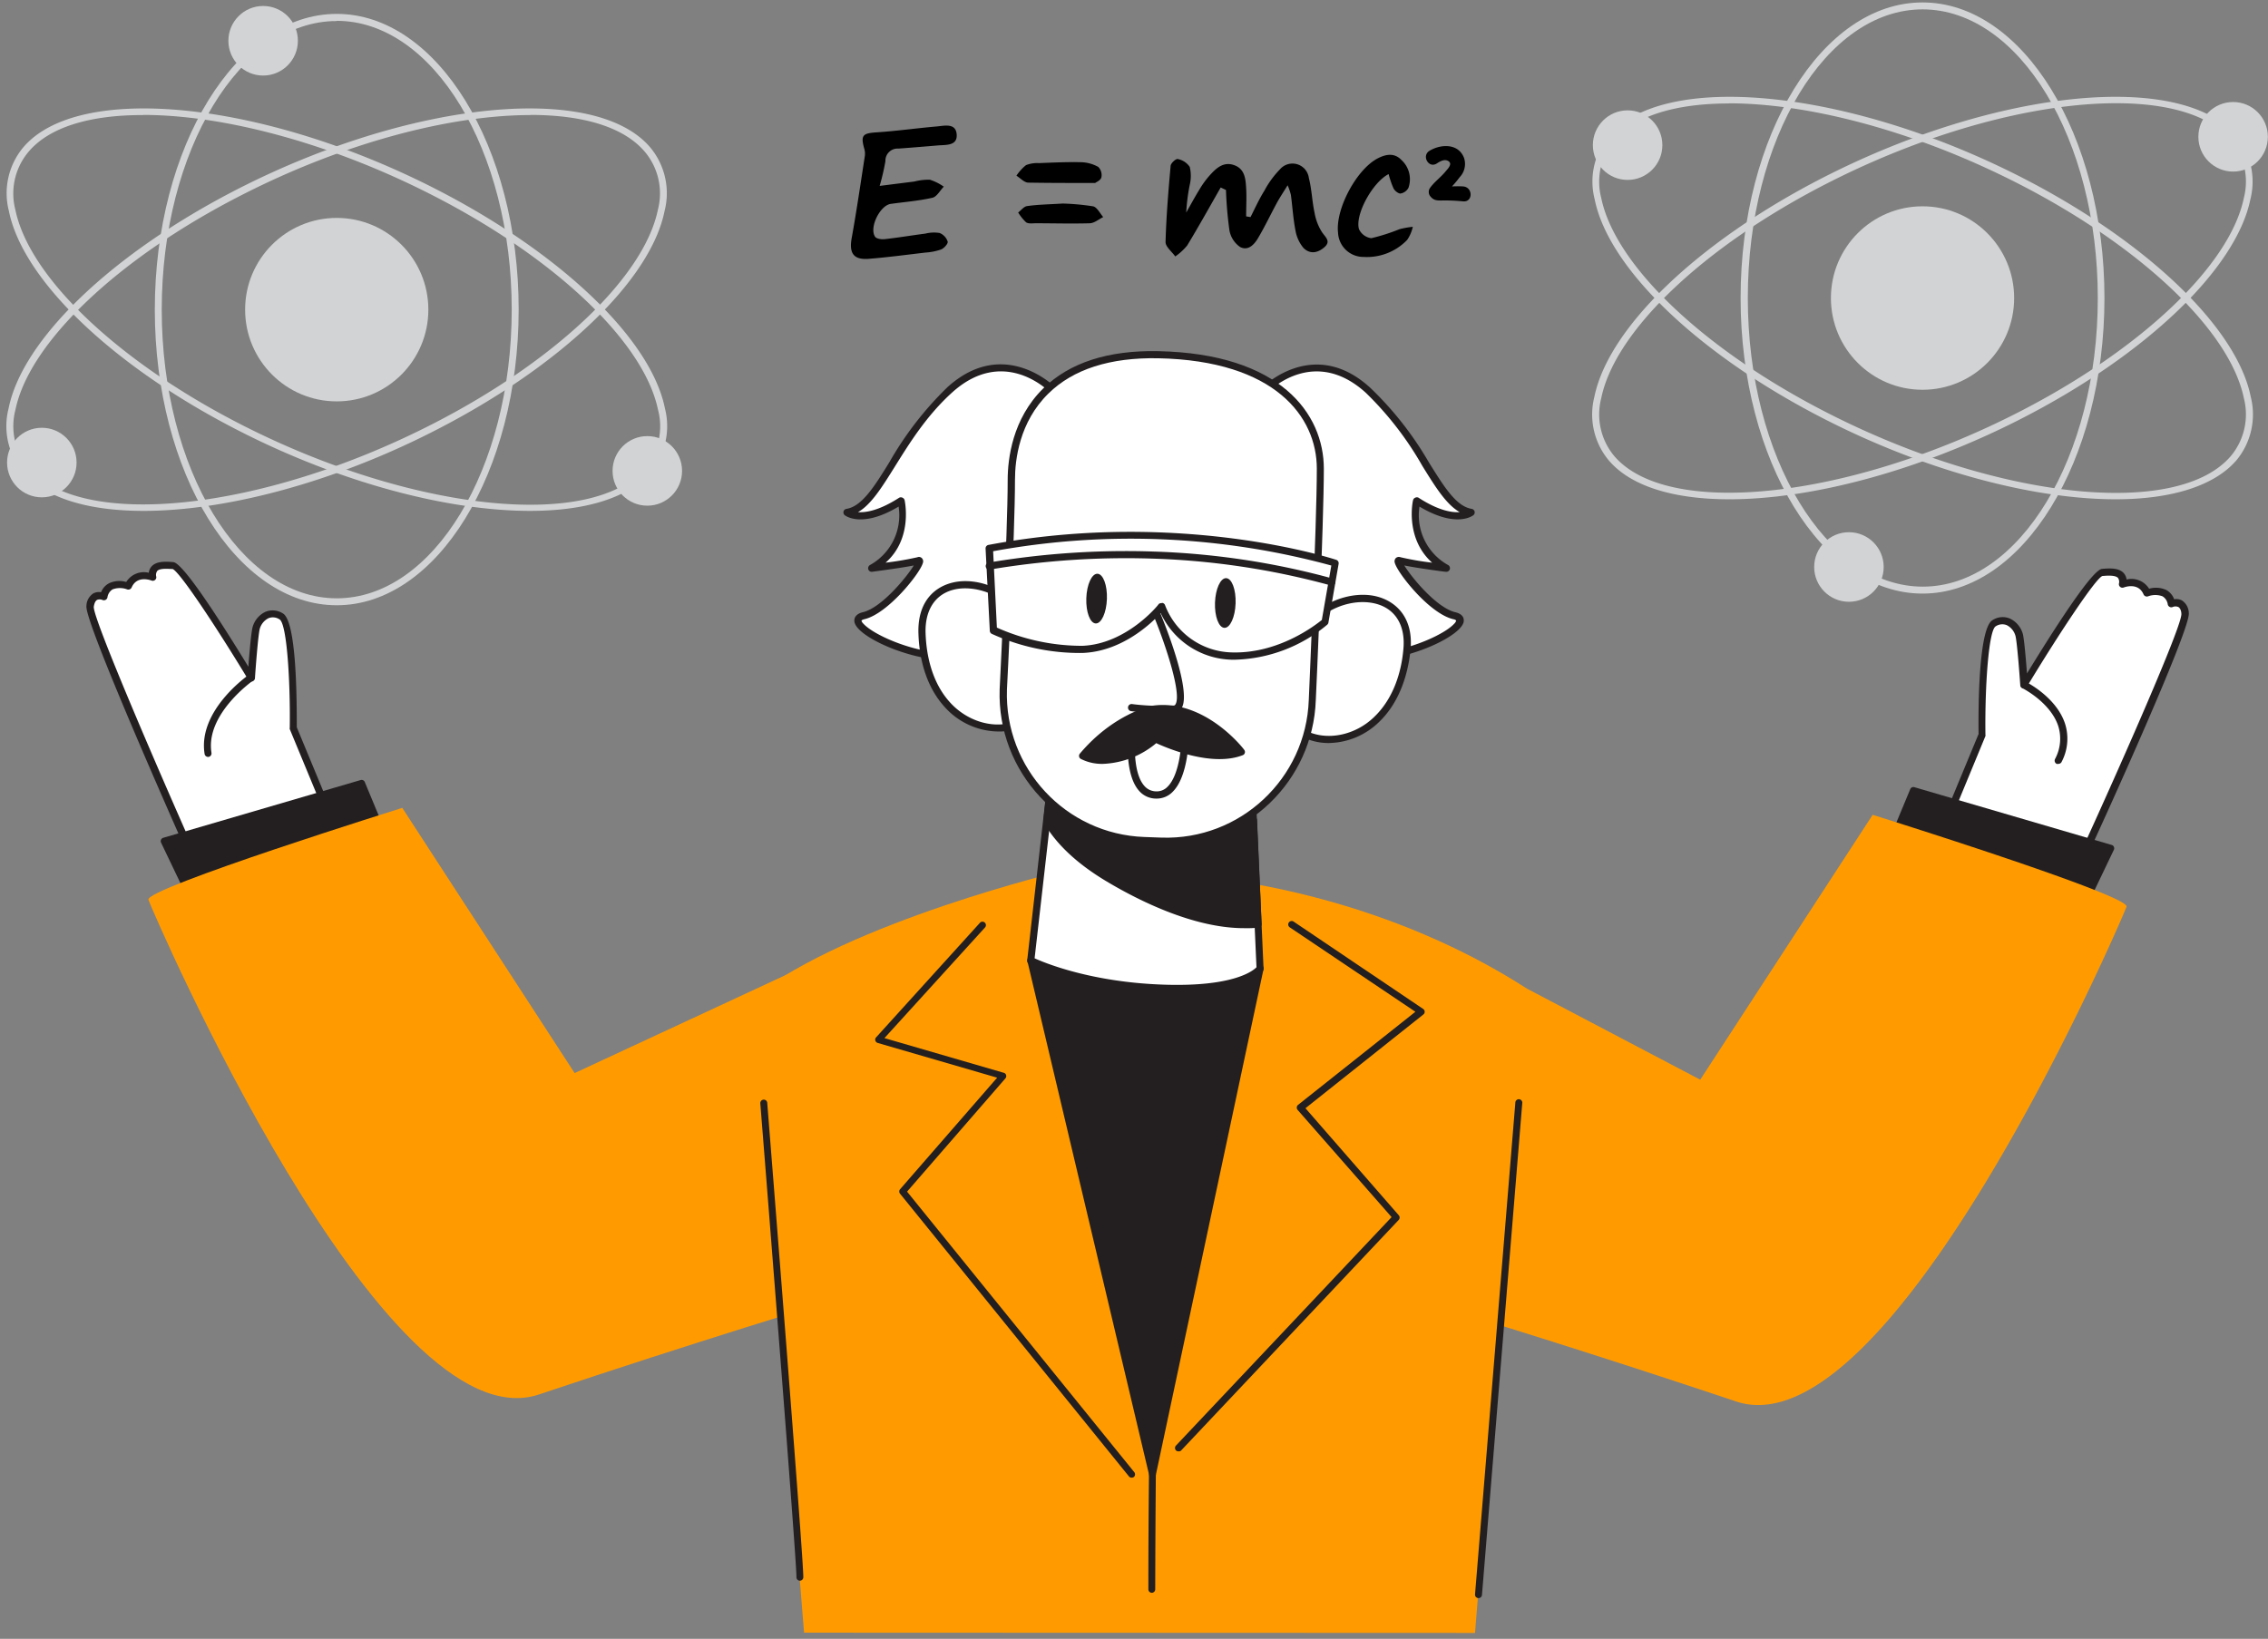 <svg height="159" width="220" xmlns="http://www.w3.org/2000/svg"><rect width="100%" height="100%" fill="#808080" stroke="none"/><g fill="none"><path d="m189.052 79.055 3.223-7.781s-.142-10.052 1.157-10.78a1.646 1.646 0 0 1 2.435 1.139c.195.761.478 4.837.478 4.837s6.533-10.813 7.575-10.908c1.043-.094 2.18-.094 2.019 1.139 0 0 1.702-.674 2.368.856 0 0 1.985-.762 2.368 1.044 0 0 1.137-.573 1.346.95s-9.735 23.183-9.735 23.183" fill="#fff"/><path d="M202.212 83.05a.35.35 0 0 1-.31-.499c3.795-8.293 9.79-21.875 9.695-22.993 0-.256-.114-.593-.316-.674a.672.672 0 0 0-.505 0 .356.356 0 0 1-.31 0 .35.35 0 0 1-.188-.236 1.098 1.098 0 0 0-.511-.795 2.016 2.016 0 0 0-1.393 0 .35.35 0 0 1-.444-.182c-.504-1.172-1.776-.727-1.924-.674a.343.343 0 0 1-.464-.377.675.675 0 0 0-.094-.552c-.276-.297-1.15-.216-1.52-.182-.674.263-4.253 5.673-7.314 10.739a.35.35 0 0 1-.377.162.364.364 0 0 1-.269-.317c-.074-1.125-.31-4.177-.464-4.777a1.643 1.643 0 0 0-.854-1.044 1.15 1.15 0 0 0-1.07.121c-.673.405-1.05 5.767-.99 10.51.01.045.01.09 0 .135l-3.215 7.782a.35.35 0 0 1-.458.182.343.343 0 0 1-.188-.452l3.196-7.714c-.034-2.486 0-10.254 1.345-11.042a1.814 1.814 0 0 1 1.689-.162 2.35 2.35 0 0 1 1.265 1.516c.128.532.303 2.54.397 3.813 2.523-4.123 6.297-10.059 7.28-10.146.766-.068 1.62-.101 2.092.397.16.176.262.397.289.634a2.017 2.017 0 0 1 2.187.896 2.358 2.358 0 0 1 1.675.128c.351.197.619.516.753.896.254-.051.518-.013.747.108.414.27.666.73.673 1.226.188 1.543-8.074 19.74-9.762 23.371a.343.343 0 0 1-.343.203z" fill="#231f20"/><path d="m182.069 85.186 3.538-8.509 19.141 5.599-4.75 9.924z" fill="#231f20"/><path d="M199.998 92.537a.383.383 0 0 1-.12 0l-17.93-7.014a.337.337 0 0 1-.189-.182.358.358 0 0 1 0-.263l3.539-8.515a.33.33 0 0 1 .397-.19l19.147 5.606a.33.33 0 0 1 .209.182c.04.09.04.193 0 .283l-4.75 9.924a.323.323 0 0 1-.303.169zm-17.492-7.533 17.31 6.771 4.448-9.284-18.482-5.39z" fill="#231f20"/><path d="m148.106 95.912 16.82 8.84 16.725-25.697s25.001 7.816 24.624 8.914c-.377 1.098-22.733 53.083-37.884 47.996a1110.214 1110.214 0 0 0-28.452-9.109z" fill="#ff9b00"/><path d="M199.655 74.11a.31.31 0 0 1-.155 0 .35.35 0 0 1-.161-.465 4.13 4.13 0 0 0 .303-3.24c-.774-2.284-3.452-3.632-3.479-3.645a.35.35 0 0 1 .31-.627c.12.06 2.967 1.49 3.828 4.043a4.816 4.816 0 0 1-.336 3.772.343.343 0 0 1-.31.162z" fill="#231f20"/><path d="M31.62 78.382 28.399 70.6s.141-10.052-1.157-10.78a1.646 1.646 0 0 0-2.435 1.139c-.196.761-.478 4.837-.478 4.837s-6.533-10.813-7.576-10.907c-1.043-.095-2.18-.095-2.018 1.138 0 0-1.702-.673-2.368.856 0 0-2.019-.761-2.368 1.044 0 0-1.137-.572-1.346.95s10.246 24.928 10.246 24.928" fill="#fff"/><path d="M18.972 84.115a.357.357 0 0 1-.316-.209c-1.749-3.92-10.462-23.58-10.273-25.11a1.49 1.49 0 0 1 .673-1.226c.229-.12.493-.158.746-.108.144-.372.416-.68.767-.869a2.358 2.358 0 0 1 1.676-.128c.46-.74 1.34-1.1 2.186-.896.027-.236.129-.458.29-.633.47-.499 1.345-.465 2.092-.398.982.088 4.756 6.023 7.28 10.147.094-1.274.268-3.281.403-3.814a2.324 2.324 0 0 1 1.258-1.515 1.834 1.834 0 0 1 1.689.161c1.345.788 1.345 8.557 1.345 11.043l3.196 7.714a.344.344 0 0 1-.188.451.35.35 0 0 1-.458-.182l-3.23-7.801a.304.304 0 0 1 0-.135c.061-4.716-.295-10.106-.988-10.51a1.15 1.15 0 0 0-1.07-.122c-.42.21-.732.59-.854 1.045-.155.6-.39 3.651-.465 4.776a.364.364 0 0 1-.269.317.35.35 0 0 1-.376-.162c-3.062-5.066-6.647-10.476-7.34-10.746-.344 0-1.218-.107-1.494.189a.675.675 0 0 0-.094.56.33.33 0 0 1-.121.316.336.336 0 0 1-.343.054c-.148-.054-1.42-.499-1.925.673a.35.35 0 0 1-.444.182 2.016 2.016 0 0 0-1.399 0 1.08 1.08 0 0 0-.505.789.35.35 0 0 1-.188.235.356.356 0 0 1-.31 0 .672.672 0 0 0-.504 0c-.209.115-.29.445-.323.674-.074 1.146 6.23 15.786 10.22 24.74a.344.344 0 0 1-.175.458.366.366 0 0 1-.169.04z" fill="#231f20"/><path d="m38.604 84.513-3.532-8.51-19.147 5.599 4.75 9.924z" fill="#231f20"/><path d="M20.675 91.863a.323.323 0 0 1-.303-.189l-4.75-9.924a.344.344 0 0 1 0-.283.33.33 0 0 1 .209-.182l19.154-5.605a.33.33 0 0 1 .397.189l3.538 8.516a.358.358 0 0 1 0 .262.337.337 0 0 1-.188.182l-17.936 7.014a.387.387 0 0 1-.121.02zm-4.28-10.045 4.461 9.284L38.18 84.33l-3.29-7.923z" fill="#231f20"/><path d="M102.102 37.83s-4.676-4.81-9.978 0c-5.301 4.81-6.822 11.352-9.977 11.884 0 0 1.567 1.267 5.268-1.138 0 0 1.042 4.38-2.873 6.555 0 0 3.794-.485 4.548-.74.753-.257-2.779 4.715-5.302 5.342s3.916 4.136 8.336 3.948c4.42-.189 12.709-13.717 12.225-18.541s-2.247-7.31-2.247-7.31z" fill="#fff"/><path d="M91.794 64.038c-3.646 0-8.746-2.297-8.914-3.733-.034-.208 0-.714.828-.91 1.796-.43 4.218-3.368 4.931-4.533-1.292.256-3.922.593-4.037.613a.35.35 0 0 1-.376-.236.364.364 0 0 1 .161-.418 5.507 5.507 0 0 0 2.779-5.672c-3.553 2.128-5.154.889-5.228.835a.357.357 0 0 1-.114-.357.337.337 0 0 1 .282-.256c1.5-.243 2.692-2.136 4.165-4.528a32.643 32.643 0 0 1 5.631-7.276c5.49-4.972 10.408-.034 10.462 0l.034.04c.074.108 1.823 2.695 2.314 7.5.35 3.49-3.56 10.914-7.286 15.219-1.42 1.637-3.485 3.61-5.275 3.685zm-2.657-10.005c.102 0 .2.039.276.108.128.123.17.312.107.478-.262.984-3.363 4.898-5.65 5.45-.257.061-.304.135-.304.135s0 .135.202.324c1.117 1.199 5.295 2.937 8.343 2.81 1.197-.055 2.893-1.274 4.776-3.444 3.956-4.574 7.401-11.716 7.119-14.7a16.76 16.76 0 0 0-2.174-7.149c-.376-.37-4.615-4.365-9.48.04-2.482 2.244-4.157 4.953-5.51 7.122-1.264 2.021-2.314 3.733-3.612 4.48.767.054 2.065-.154 3.996-1.4a.35.35 0 0 1 .317 0 .357.357 0 0 1 .208.242c0 .04.841 3.692-1.85 6.063a30.976 30.976 0 0 0 3.081-.525.457.457 0 0 1 .155-.034z" fill="#231f20"/><path d="M122.722 37.83s4.67-4.81 9.978 0 6.815 11.38 9.977 11.884c0 0-1.568 1.267-5.268-1.138 0 0-1.05 4.38 2.866 6.555 0 0-3.788-.485-4.548-.74-.76-.257 2.779 4.715 5.308 5.342s-3.915 4.136-8.335 3.948c-4.42-.189-12.716-13.717-12.231-18.541.484-4.824 2.253-7.31 2.253-7.31z" fill="#fff"/><path d="M133.023 64.038h-.337c-1.79-.074-3.855-2.021-5.274-3.685-3.734-4.312-7.657-11.737-7.287-15.213.485-4.838 2.24-7.411 2.315-7.499v-.04c.047-.054 4.965-4.993 10.455 0a32.487 32.487 0 0 1 5.698 7.242c1.487 2.392 2.658 4.285 4.165 4.528a.357.357 0 0 1 .282.256.35.35 0 0 1-.12.357c-.068.054-1.676 1.287-5.228-.835a5.52 5.52 0 0 0 2.778 5.672.35.35 0 0 1 .162.418.357.357 0 0 1-.377.236c-.128 0-2.758-.357-4.037-.613.72 1.179 3.142 4.103 4.939 4.534.834.195.854.674.827.91-.242 1.435-5.308 3.732-8.961 3.732zM122.99 38.045a16.665 16.665 0 0 0-2.18 7.149c-.295 2.984 3.163 10.106 7.125 14.7 1.877 2.17 3.573 3.37 4.777 3.443 3.048.128 7.226-1.61 8.336-2.81a.674.674 0 0 0 .208-.33.672.672 0 0 0-.302-.127c-2.315-.553-5.383-4.467-5.652-5.45a.459.459 0 0 1 .101-.48.437.437 0 0 1 .438-.08c1.016.235 2.045.412 3.08.532-2.69-2.405-1.863-6.063-1.85-6.063a.33.33 0 0 1 .21-.243.35.35 0 0 1 .316 0c1.924 1.247 3.222 1.455 3.996 1.401-1.305-.747-2.355-2.438-3.62-4.48a31.66 31.66 0 0 0-5.51-7.121c-4.877-4.4-9.096-.411-9.473-.04z" fill="#231f20"/><path d="m143.08 158.427 5.026-62.515c-10.347-6.677-25.841-12.127-44.908-11.453 0 0-20.856 4.958-30.167 12.322l4.965 61.62z" fill="#ff9b00"/><path d="M109.765 143.363a.323.323 0 0 1-.256-.122l-22.202-27.427a.337.337 0 0 1 0-.431l9.419-10.827-11.585-3.369a.33.33 0 0 1-.23-.229.317.317 0 0 1 .075-.316l10.092-11.137a.336.336 0 0 1 .477.471l-9.762 10.74 11.579 3.368a.31.31 0 0 1 .222.223c.033.11.008.23-.067.316l-9.54 10.989 22.04 27.219a.337.337 0 0 1-.047.471.378.378 0 0 1-.215.06zm4.54-2.554a.317.317 0 0 1-.228-.087.337.337 0 0 1 0-.479l20.91-22.159-9.116-10.402a.33.33 0 0 1-.08-.256.337.337 0 0 1 .12-.229l11.384-9.035-12.157-8.172a.337.337 0 1 1 .37-.56l12.54 8.456c.09.058.145.156.148.263a.324.324 0 0 1-.127.276l-11.438 9.095 9.05 10.383a.337.337 0 0 1 0 .45l-21.126 22.389a.343.343 0 0 1-.25.067zM99.99 93.197l11.8 49.856 10.449-49.054s-14.492.842-22.249-.802z" fill="#231f20"/><path d="M111.79 143.363a.33.33 0 0 1-.323-.256L99.659 93.25a.344.344 0 0 1 .088-.317.35.35 0 0 1 .31-.094c7.622 1.617 22.013.781 22.16.768a.37.37 0 0 1 .277.121.33.33 0 0 1 .074.283L112.119 143.1a.337.337 0 0 1-.323.263zm-11.357-49.715 11.343 47.835 10.045-47.161c-2.429.135-14.35.674-21.388-.674z" fill="#231f20"/><path d="M125.716 63.135c1.204-6.151 11.512-7.317 10.765-.04-.263 2.5-1.15 5.019-2.967 6.737-1.817 1.718-4.71 2.48-6.937 1.347" fill="#fff"/><path d="M128.892 72.089a5.604 5.604 0 0 1-2.483-.56.337.337 0 0 1-.155-.464.343.343 0 0 1 .465-.155c2.018.984 4.71.438 6.54-1.314 2.017-1.906 2.69-4.608 2.865-6.542.263-2.526-.915-4.244-3.155-4.581-2.752-.411-6.264 1.428-6.916 4.716a.344.344 0 0 1-.404.276.35.35 0 0 1-.276-.41c.72-3.686 4.642-5.74 7.697-5.283 2.018.31 4.11 1.873 3.747 5.343-.215 2.021-.922 4.918-3.081 6.966a7.14 7.14 0 0 1-4.844 2.008z" fill="#231f20"/><path d="M100.157 62.253c-.774-6.226-10.98-8.085-10.724-.795.087 2.513.8 5.093 2.496 6.939 1.695 1.846 4.501 2.803 6.829 1.853" fill="#fff"/><path d="M96.8 70.97a7.087 7.087 0 0 1-5.127-2.337c-2.018-2.19-2.516-5.107-2.583-7.162-.121-3.49 2.018-4.905 4.104-5.073 3.068-.243 6.849 2.082 7.313 5.807a.357.357 0 0 1-.303.391.357.357 0 0 1-.39-.303c-.417-3.369-3.794-5.39-6.566-5.201-2.26.182-3.553 1.812-3.465 4.352.067 1.94.538 4.716 2.402 6.737 1.722 1.88 4.373 2.608 6.438 1.759a.36.36 0 1 1 .263.674 5.496 5.496 0 0 1-2.086.357z" fill="#231f20"/><path d="M99.989 93.197s4.71 2.412 12.783 2.695c8.073.283 9.419-1.92 9.419-1.92l-.148-4.366-.444-10.106-.424-9.432-18.481-.674-.882 7.667-.276 2.486z" fill="#fff"/><path d="M114.165 96.262h-1.38c-8.073-.276-12.783-2.627-12.957-2.728a.357.357 0 0 1-.189-.35l2.691-23.71a.363.363 0 0 1 .357-.309l18.481.64a.35.35 0 0 1 .337.33l1.063 23.85a.337.337 0 0 1-.048.196c-.074.067-1.379 2.081-8.355 2.081zm-13.806-3.287c1.01.458 5.483 2.31 12.447 2.553 6.848.243 8.746-1.347 9.075-1.684l-1.042-23.392-17.843-.62z" fill="#231f20"/><path d="M101.536 79.635c1.346 2.297 3.566 4.136 5.887 5.538 3.902 2.344 9.769 5.033 14.62 4.46l-.444-10.106a45.148 45.148 0 0 1-10.657-.296c-3.115-.378-6.31-.802-9.13-2.103z" fill="#231f20"/><path d="M120.664 90.05c-4.986 0-10.449-2.809-13.409-4.588-2.805-1.69-4.824-3.59-6.008-5.659a.35.35 0 0 1-.04-.202l.269-2.486a.33.33 0 0 1 .168-.256.336.336 0 0 1 .31 0c2.852 1.314 6.129 1.718 9.028 2.075 3.504.52 7.056.62 10.583.297a.31.31 0 0 1 .25.08.34.34 0 0 1 .12.236l.444 10.106a.337.337 0 0 1-.296.35c-.472.043-.946.06-1.42.048zM101.88 79.56a16.062 16.062 0 0 0 5.718 5.33c3.108 1.866 9.022 4.891 14.095 4.44l-.41-9.432c-3.465.283-6.95.17-10.388-.337-2.799-.337-5.961-.728-8.8-1.94z" fill="#231f20"/><path d="m111.01 81.555 1.647.054c7.82.272 14.38-5.853 14.654-13.684 0 0 .78-16.957.78-22.455s-4.541-10.827-15.736-11.056-14.25 6.737-14.25 12.127-.78 20.34-.78 20.34a14.207 14.207 0 0 0 3.807 10.176 14.167 14.167 0 0 0 9.877 4.498z" fill="#fff"/><path d="M113.135 81.966h-.511l-1.648-.06c-8.01-.286-14.276-7.01-14.008-15.032 0-.155.78-14.983.78-20.326 0-2.021.451-5.915 3.445-8.86 2.55-2.5 6.284-3.719 11.162-3.618 11.84.243 16.06 6.064 16.06 11.407s-.768 22.3-.781 22.469c-.286 7.815-6.69 14.007-14.499 14.02zm-2.126-.761 1.655.06c7.625.254 14.016-5.719 14.29-13.353 0-.175.78-17.012.78-22.442 0-5.026-4.036-10.477-15.38-10.712-4.668-.088-8.248 1.057-10.656 3.422-2.82 2.762-3.243 6.428-3.243 8.361 0 5.39-.774 20.212-.78 20.36-.254 7.634 5.712 14.033 13.334 14.304z" fill="#231f20"/><path d="M109.765 71.739s-.485 5.322 2.368 5.39c2.852.067 2.846-5.875 2.846-5.875s-3.479-.512-5.214.485z" fill="#fff"/><path d="M112.193 77.479h-.067a2.192 2.192 0 0 1-1.648-.768c-1.346-1.536-1.07-4.878-1.057-5.02a.35.35 0 0 1 .175-.269c1.817-1.038 5.288-.526 5.436-.505a.35.35 0 0 1 .29.343c0 .169 0 4.043-1.595 5.586a2.145 2.145 0 0 1-1.534.633zm-2.092-5.545c-.04.674-.101 3.187.901 4.312.286.335.704.53 1.144.532.411.017.81-.142 1.097-.438 1.137-1.111 1.345-3.86 1.379-4.777-.834-.074-3.169-.262-4.521.391zm2.53-2.749a23.515 23.515 0 0 1-2.914-.188.35.35 0 0 1-.296-.391.344.344 0 0 1 .39-.297c1.34.169 2.69.216 4.037.142a.202.202 0 0 0 .175-.115c.62-.997-.942-5.726-2.065-8.468a.344.344 0 0 1 .188-.459.35.35 0 0 1 .45.19c.512 1.245 3.002 7.518 2.02 9.108a.881.881 0 0 1-.72.431 16.2 16.2 0 0 1-1.265.047z" fill="#231f20"/><path d="M129.51 54.666s-14.8-4.978-33.564-1.441l.39 7.963A20.489 20.489 0 0 0 105 63.021c4.528-.176 7.69-4.157 7.69-4.157a7.482 7.482 0 0 0 6.768 4.81c5.194.169 9.056-3.308 9.056-3.308z" fill="#fff"/><g fill="#231f20"><path d="M119.823 64.004h-.377a7.804 7.804 0 0 1-6.856-4.514c-.975 1.058-3.794 3.713-7.575 3.86a20.576 20.576 0 0 1-8.807-1.852.344.344 0 0 1-.195-.296l-.41-7.977a.343.343 0 0 1 .282-.357c18.643-3.517 33.585 1.394 33.733 1.448a.344.344 0 0 1 .23.39l-.99 5.7a.35.35 0 0 1-.108.196 14.534 14.534 0 0 1-8.927 3.402zm-7.132-5.51h.054c.126.018.23.107.27.228a7.105 7.105 0 0 0 6.458 4.575c4.561.141 8.12-2.648 8.746-3.146l.922-5.283a73.905 73.905 0 0 0-32.805-1.387l.363 7.41a20.294 20.294 0 0 0 8.289 1.766c4.306-.169 7.4-3.989 7.4-4.043a.356.356 0 0 1 .303-.094z"/><ellipse cx="118.856" cy="58.503" rx="2.412" ry="1" transform="rotate(-88.01 118.856 58.503)"/><ellipse cx="106.373" cy="58.076" rx="2.412" ry="1" transform="rotate(-88.01 106.373 58.076)"/><path d="M129.174 56.795h-.1a74.158 74.158 0 0 0-17.318-2.6 79.554 79.554 0 0 0-15.656 1.05.35.35 0 1 1-.141-.673 79.95 79.95 0 0 1 15.837-1.064 74.682 74.682 0 0 1 17.493 2.627.343.343 0 0 1 .235.431.35.35 0 0 1-.35.23zm-17.445 97.738a.337.337 0 0 1-.336-.337c0-3.728.02-7.451.06-11.17a.343.343 0 0 1 .337-.33.33.33 0 0 1 .33.337c-.032 3.719-.052 7.44-.061 11.163a.337.337 0 0 1-.33.337zm.06-85.698a13.387 13.387 0 0 0-6.788 4.527s2.9 1.685 7.132-1.623c0 0 5.073 2.506 8.315 1.246-.02 0-3.76-4.884-8.658-4.15z"/><path d="M107.02 74.11a4.516 4.516 0 0 1-2.187-.485.337.337 0 0 1-.087-.505c3.229-3.834 6.828-4.609 6.976-4.642 5.033-.755 8.814 4.042 8.969 4.271a.337.337 0 0 1 .06.297.33.33 0 0 1-.202.222c-3.02 1.179-7.4-.714-8.39-1.166a8.571 8.571 0 0 1-5.14 2.008zm-1.467-.903c.881.31 3.216.708 6.378-1.758a.33.33 0 0 1 .35-.04c.047 0 4.514 2.203 7.589 1.38-.983-1.09-4.165-4.217-8.02-3.65a13.144 13.144 0 0 0-6.297 4.095z"/></g><path d="m85.51 90.28-29.77 13.83-16.719-25.73s-25 7.816-24.623 8.914c.376 1.098 22.733 53.083 37.884 47.996 15.151-5.086 28.452-9.108 28.452-9.108z" fill="#ff9b00"/><path d="M20.183 73.436a.343.343 0 0 1-.336-.29c-.673-4.176 4.104-7.552 4.313-7.693a.356.356 0 0 1 .484.087.35.35 0 0 1-.094.485c-.04.034-4.642 3.261-4.037 7.007a.35.35 0 0 1-.282.404zm57.382 79.925a.337.337 0 0 1-.31-.357c.054-.923-2.267-30.473-3.505-45.969a.338.338 0 0 1 .673-.054c.142 1.833 3.58 44.918 3.499 46.07a.337.337 0 0 1-.357.31zm65.818 1.684a.33.33 0 0 1-.302-.364l3.909-47.7a.338.338 0 1 1 .672.054l-3.908 47.707a.33.33 0 0 1-.37.303z" fill="#231f20"/><g fill="#d1d3d4"><path d="M32.664 58.722c-9.729 0-17.647-12.868-17.647-28.68S22.935 1.347 32.664 1.347c9.728 0 17.647 12.862 17.647 28.674 0 15.813-7.926 28.701-17.647 28.701zm0-56.68c-9.359-.02-16.975 12.558-16.975 28s7.616 28.006 16.975 28.006c9.358 0 16.974-12.565 16.974-28.006s-7.616-28.02-16.974-28.02z"/><path d="M13.92 49.566c-5.382 0-9.594-1.246-11.74-3.833a6.94 6.94 0 0 1-1.346-6.111c1.346-6.737 10.092-15.065 22.202-21.27C39.856 9.75 57.812 7.957 63.12 14.357a6.94 6.94 0 0 1 1.346 6.11c-1.346 6.738-10.092 15.065-22.202 21.27-9.97 5.12-20.425 7.83-28.344 7.83zm37.52-38.402c-7.777 0-18.118 2.695-28.075 7.801C11.437 25.063 2.839 33.235 1.5 39.75a6.28 6.28 0 0 0 1.191 5.552c5.12 6.17 22.733 4.298 39.264-4.164l.154.296-.154-.296C53.903 35.02 62.488 26.855 63.82 20.333a6.28 6.28 0 0 0-1.19-5.511c-2.032-2.493-6.049-3.672-11.189-3.672z"/><path d="M51.407 49.566c-7.918 0-18.34-2.695-28.344-7.829C10.953 35.532 2.207 27.185.861 20.467a6.94 6.94 0 0 1 1.346-6.11c5.308-6.4 23.291-4.608 40.09 3.995 12.111 6.205 20.857 14.553 22.203 21.27a6.94 6.94 0 0 1-1.346 6.11c-2.153 2.588-6.371 3.834-11.747 3.834zm-37.52-38.402c-5.14-.014-9.178 1.165-11.196 3.658a6.28 6.28 0 0 0-1.197 5.545c1.345 6.522 9.916 14.687 21.865 20.805 16.537 8.462 34.15 10.328 39.264 4.163a6.28 6.28 0 0 0 1.204-5.585C62.48 33.228 53.91 25.056 41.96 18.945c-9.95-5.093-20.297-7.795-28.075-7.795z"/><ellipse cx="32.664" cy="30.042" rx="8.887" ry="8.9"/><ellipse cx="25.525" cy="3.955" rx="3.371" ry="3.375"/><ellipse cx="4.057" cy="44.877" rx="3.371" ry="3.375"/><ellipse cx="62.791" cy="45.686" rx="3.371" ry="3.375"/><path d="M186.489 57.59c-9.729 0-17.647-12.861-17.647-28.674 0-15.812 7.918-28.68 17.647-28.68s17.647 12.868 17.647 28.68c0 15.813-7.912 28.674-17.647 28.674zm0-56.68c-9.359 0-16.948 12.565-16.948 28.006s7.616 28 16.975 28c9.358 0 16.974-12.558 16.974-28S195.854.91 186.489.91z"/><path d="M205.232 48.441c-7.912 0-18.34-2.695-28.344-7.829-12.11-6.205-20.856-14.559-22.202-21.276a6.94 6.94 0 0 1 1.346-6.11c5.308-6.394 23.292-4.602 40.09 3.995 12.111 6.205 20.857 14.559 22.203 21.27a6.974 6.974 0 0 1-1.346 6.117c-2.153 2.553-6.398 3.833-11.747 3.833zm-37.52-38.402c-5.134 0-9.15 1.179-11.19 3.631a6.306 6.306 0 0 0-1.197 5.545c1.346 6.528 9.924 14.694 21.866 20.804 16.57 8.49 34.15 10.322 39.263 4.157a6.313 6.313 0 0 0 1.205-5.544c-1.346-6.529-9.924-14.694-21.872-20.812-9.95-5.093-20.298-7.795-28.076-7.795z"/><path d="M167.745 48.441c-5.382 0-9.594-1.253-11.74-3.833a6.954 6.954 0 0 1-1.346-6.118c1.38-6.737 10.092-15.064 22.202-21.27 16.82-8.596 34.783-10.388 40.085-3.995a6.967 6.967 0 0 1 1.345 6.111c-1.38 6.737-10.092 15.071-22.202 21.276-9.997 5.12-20.425 7.83-28.344 7.83zm9.291-30.924.155.296c-11.942 6.118-20.527 14.283-21.866 20.812a6.313 6.313 0 0 0 1.198 5.545c5.12 6.164 22.733 4.298 39.264-4.17 11.948-6.111 20.533-14.277 21.872-20.805a6.306 6.306 0 0 0-1.205-5.545c-5.113-6.165-22.726-4.299-39.263 4.163z"/><ellipse cx="186.489" cy="28.916" rx="8.887" ry="8.9"/><ellipse cx="179.35" cy="55.01" rx="3.371" ry="3.375"/><ellipse cx="157.882" cy="14.081" rx="3.371" ry="3.375"/><ellipse cx="216.616" cy="13.272" rx="3.371" ry="3.375"/></g><path d="M118.41 18.19c-1.077 1.88-2.126 3.774-3.25 5.626a5.668 5.668 0 0 1-1.157 1.065c-.33-.465-.949-.943-.942-1.402.067-2.459.27-4.918.491-7.37 0-.27.539-.755.713-.674.467.093.878.367 1.144.761.135.57.135 1.163 0 1.732-.18.889-.294 1.79-.343 2.695.417-.735.814-1.476 1.258-2.197.278-.478.6-.929.962-1.347.64-.714 1.346-1.428 2.409-1.064s1.13 1.347 1.184 2.236c.054.89 0 1.826 0 2.742l.424.068c.437-.856.827-1.738 1.345-2.56a9.068 9.068 0 0 1 1.507-2.069 1.6 1.6 0 0 1 2.806.836c.282 1.091.31 2.25.552 3.368a5.09 5.09 0 0 0 .74 1.914c.363.512.86.882.201 1.448s-1.399.674-2.018.054a3.587 3.587 0 0 1-.767-1.657c-.229-1.152-.296-2.331-.45-3.49a5.908 5.908 0 0 0-.317-.93c-.45.728-.78 1.22-1.063 1.745-.592 1.098-1.13 2.23-1.763 3.308-.383.674-.982 1.348-1.782.937a2.493 2.493 0 0 1-1.037-1.617 37.78 37.78 0 0 1-.336-3.915zm-33.08-.154 3.363-.425c.492-.126 1-.185 1.507-.175.48.154.934.381 1.346.674-.364.377-.673.983-1.104 1.078-1.345.303-2.69.404-4.036.593-1.05.148-2.113 2.31-1.521 3.186.135.203.619.27.922.236 1.345-.148 2.637-.37 3.956-.539.45-.113.92-.134 1.379-.06.375.148.664.457.787.842.047.195-.37.673-.673.768-.48.163-.98.26-1.487.29-1.823.215-3.646.458-5.483.606-1.493.121-1.937-.54-1.668-2.021.477-2.655.868-5.323 1.278-7.984a1.707 1.707 0 0 0-.06-.674c-.364-1.307-.155-1.502 1.184-1.59 1.95-.128 3.888-.404 5.833-.572.78-.068 1.897-.37 1.95.828.041 1.051-1.029.95-1.796 1.01-1.291.109-2.576.216-3.861.31a1.176 1.176 0 0 0-1.259 1.22 22.26 22.26 0 0 1-.558 2.399zm49.368-1.146c-1.561.802-3.263 3.915-2.88 5.323.215.49.673.831 1.205.896a18.921 18.921 0 0 0 2.738-.876 8.99 8.99 0 0 1 1.285-.229c-.1.453-.285.883-.545 1.267a5.412 5.412 0 0 1-4.232 1.657 2.464 2.464 0 0 1-2.476-2.351c-.269-2.305 1.81-6.185 3.882-7.23.787-.397 1.595-.532 2.274.182a2.529 2.529 0 0 1 .673 2.695c-.16.296-.448.5-.78.553-.216 0-.559-.27-.673-.512a9.064 9.064 0 0 1-.471-1.375zm-28.459.863c-2.355 0-4.42 0-6.485-.034-.39 0-.774-.431-1.158-.674.256-.386.569-.732.929-1.024.4-.156.83-.223 1.258-.195 1.345-.054 2.738-.121 4.11-.088a3.65 3.65 0 0 1 1.635.452c.266.263.382.643.31 1.01-.074.317-.538.479-.599.553zm-3.155 1.994a22.98 22.98 0 0 1 2.94.27c.383.074.673.673.989 1.044-.43.209-.855.586-1.299.6-1.749.053-3.505 0-5.26 0-.31 0-.674.067-.916-.088a4.58 4.58 0 0 1-.773-.957c.289-.215.551-.58.86-.62.996-.148 2.012-.161 3.459-.249zm38.873-1.657a8.781 8.781 0 0 0-1.117 0l.04-.04c.256-.277.499-.573.727-.877a1.848 1.848 0 0 0 .404-1.86c-.552-1.427-2.26-1.347-3.364-.673-.767.492-.06 1.718.713 1.226.31-.202.74-.458 1.104-.256.477.27 0 .735-.236 1.018-.47.579-1.117 1.03-1.534 1.637a.675.675 0 0 0 0 .714c.337.458.626.478 1.17.472.7-.012 1.398.017 2.093.087.929.054.922-1.347 0-1.448z" fill="#000"/></g></svg>